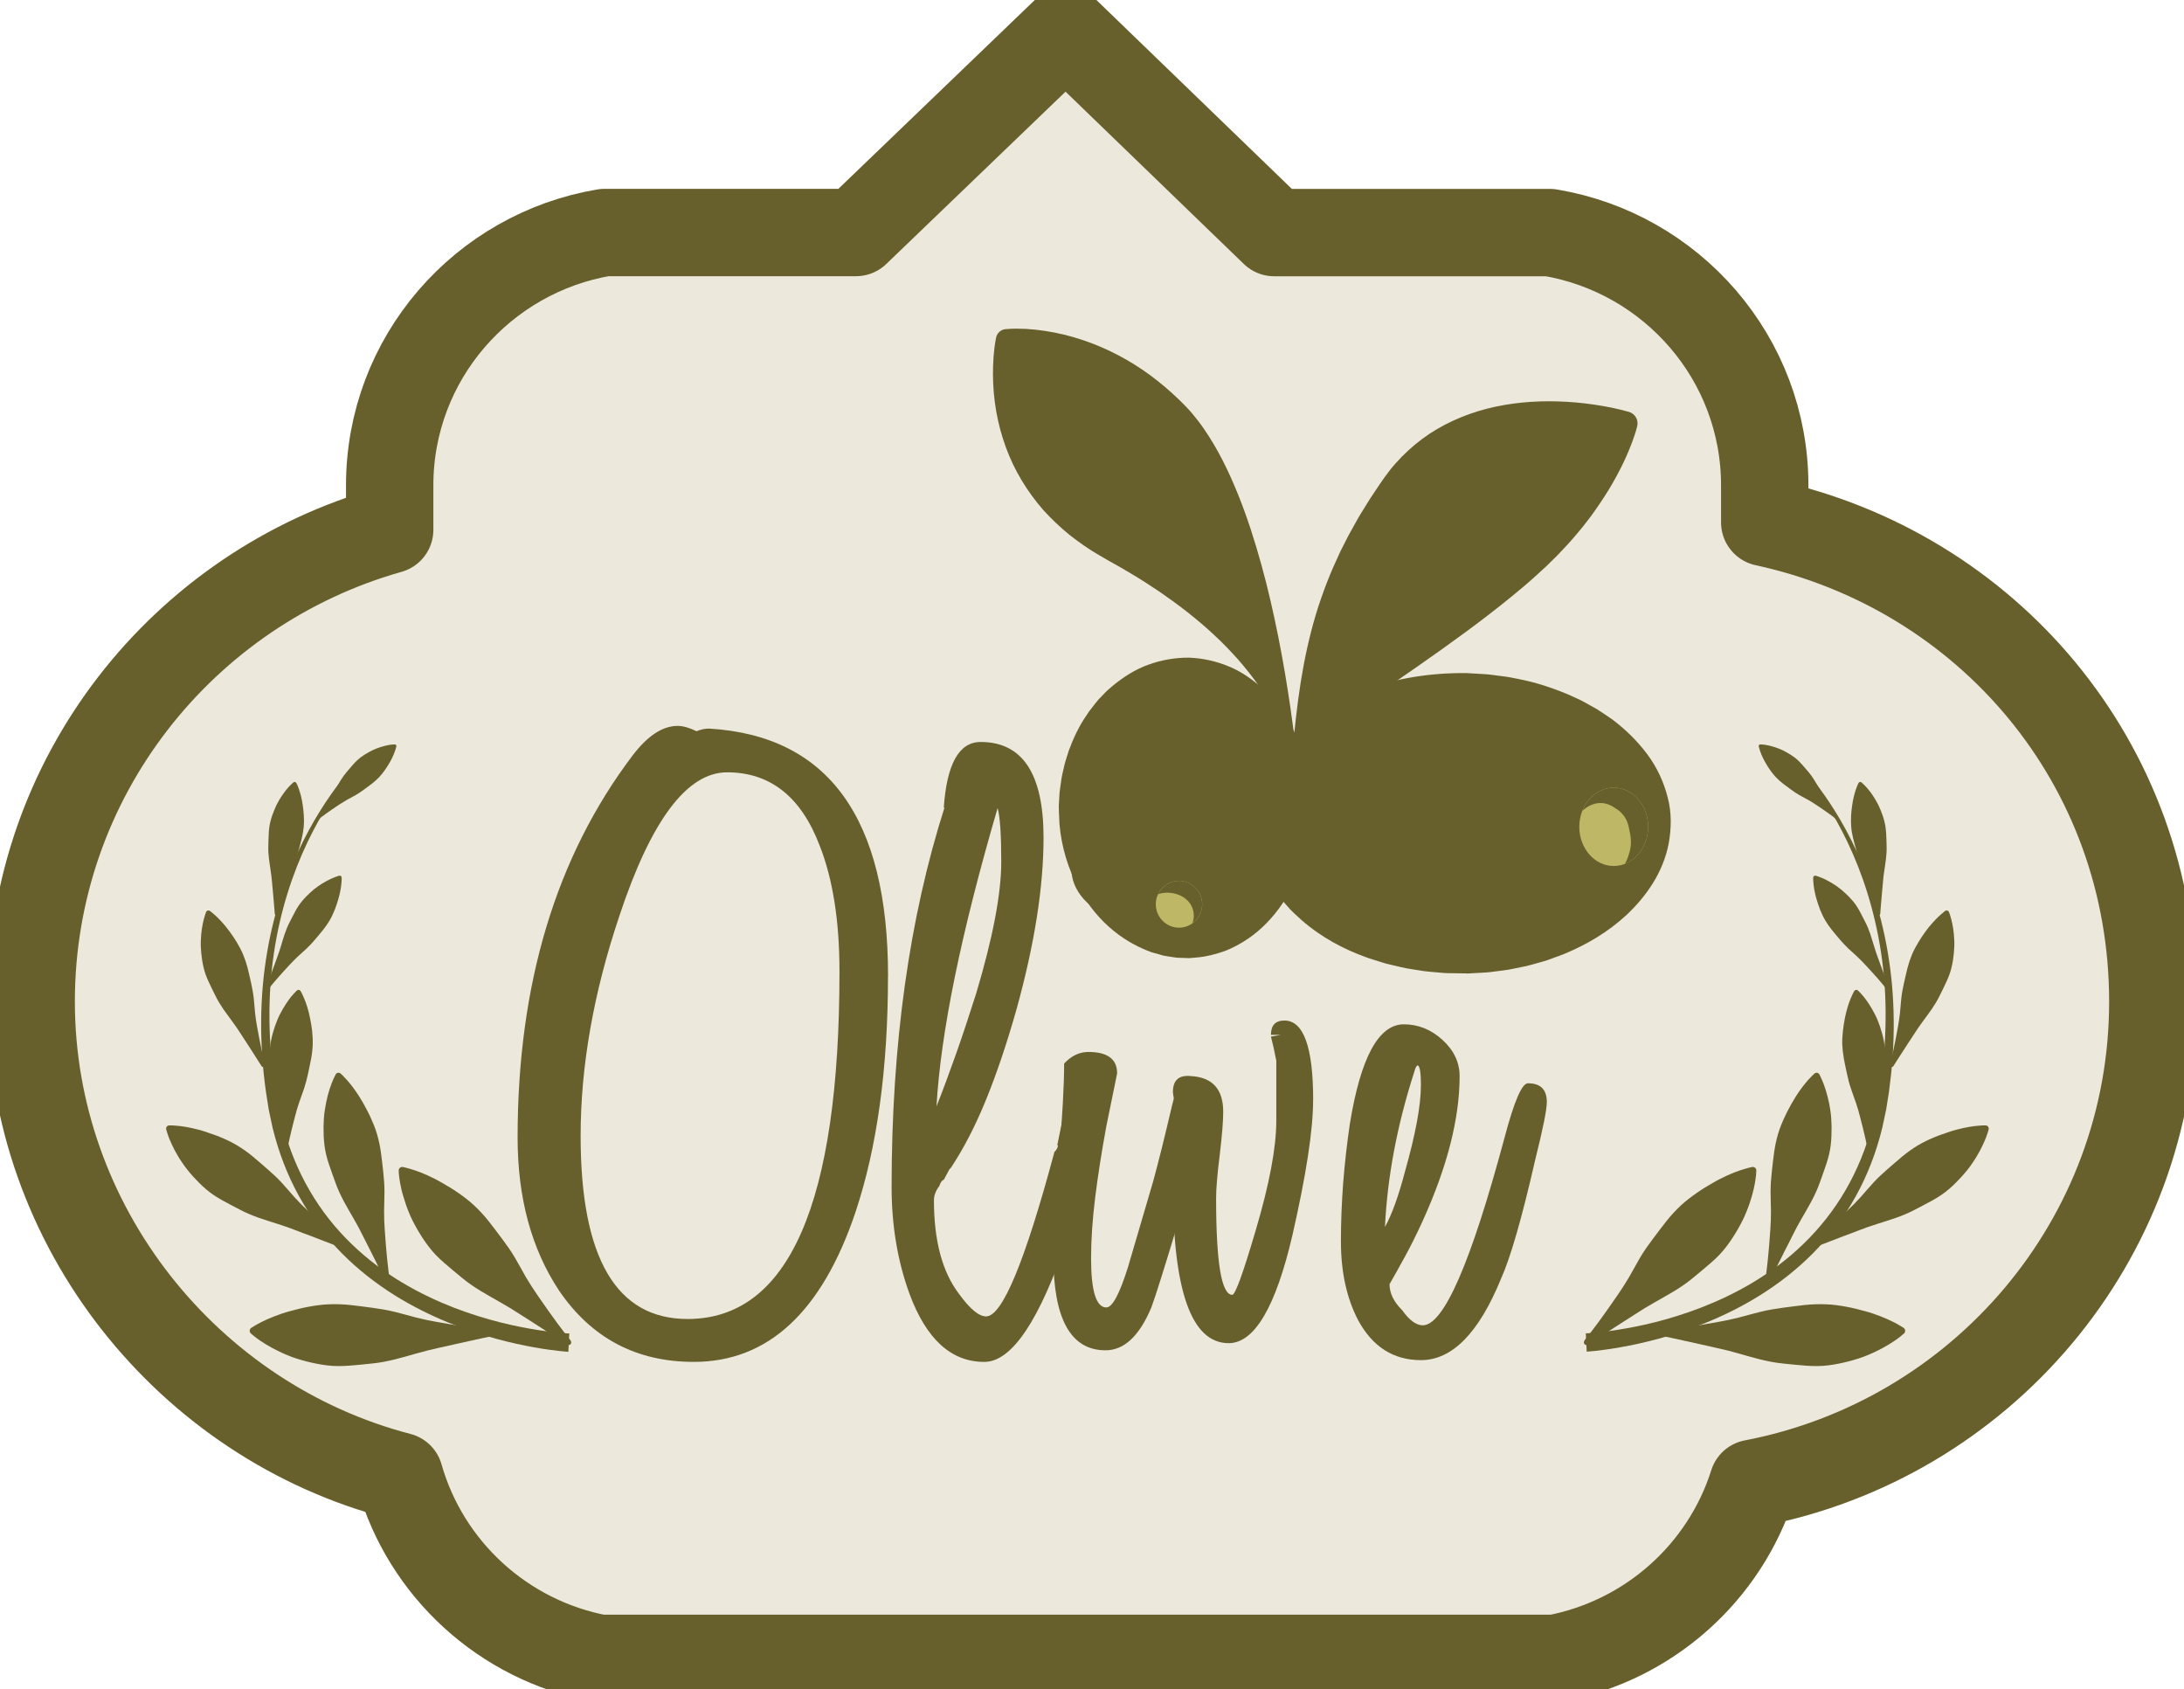 <svg width="75" height="58" viewBox="0 0 75 58" fill="none" xmlns="http://www.w3.org/2000/svg">
<g clip-path="url(#clip0_1852_47160)">
<path d="M60.602 17.936V16.666C60.602 12.303 57.409 8.685 53.219 7.985H43.756L36.594 1.064L29.395 7.983H20.765C16.576 8.683 13.382 12.301 13.382 16.664V18.19C6.278 20.195 1.071 26.686 1.071 34.39C1.071 42.094 6.44 48.791 13.719 50.685C14.623 53.867 17.278 56.315 20.585 56.938H53.403C56.625 56.329 59.231 53.99 60.197 50.928C68.019 49.432 73.929 42.6 73.929 34.392C73.929 26.183 68.223 19.588 60.604 17.939L60.602 17.936Z" fill="#ECE8DC" stroke="#67602C" stroke-width="3" stroke-linejoin="round"/>
<path d="M54.408 46.025C54.408 46.025 54.491 45.925 54.63 45.742C54.701 45.65 54.785 45.539 54.879 45.412C54.973 45.282 55.08 45.137 55.194 44.975C55.307 44.814 55.429 44.639 55.558 44.452C55.688 44.267 55.815 44.065 55.943 43.85C56.068 43.633 56.192 43.403 56.322 43.179C56.453 42.956 56.605 42.743 56.76 42.536C56.916 42.332 57.068 42.124 57.226 41.926C57.383 41.728 57.552 41.547 57.725 41.385C57.901 41.223 58.09 41.081 58.274 40.953C58.368 40.889 58.458 40.828 58.55 40.772C58.595 40.745 58.644 40.719 58.687 40.691C58.732 40.664 58.775 40.636 58.82 40.613C58.993 40.51 59.165 40.427 59.321 40.355C59.477 40.283 59.625 40.227 59.749 40.185C59.812 40.163 59.87 40.147 59.921 40.132C59.972 40.117 60.015 40.104 60.051 40.095C60.124 40.076 60.167 40.07 60.167 40.068H60.169C60.236 40.055 60.302 40.1 60.313 40.166C60.313 40.174 60.315 40.183 60.313 40.191C60.313 40.191 60.313 40.232 60.306 40.306C60.306 40.344 60.298 40.387 60.291 40.438C60.285 40.489 60.279 40.551 60.266 40.615C60.242 40.745 60.21 40.898 60.161 41.066C60.111 41.234 60.051 41.421 59.97 41.613C59.893 41.809 59.792 42.004 59.677 42.207C59.559 42.407 59.43 42.613 59.278 42.809C59.128 43.007 58.949 43.19 58.751 43.36C58.556 43.532 58.349 43.699 58.145 43.869C57.942 44.039 57.721 44.19 57.494 44.328C57.265 44.465 57.036 44.594 56.813 44.72C56.592 44.846 56.383 44.971 56.192 45.097C56.001 45.222 55.819 45.337 55.65 45.444C55.481 45.55 55.331 45.652 55.196 45.739C55.059 45.827 54.941 45.903 54.845 45.967C54.652 46.095 54.543 46.167 54.543 46.167C54.498 46.197 54.438 46.186 54.408 46.142C54.382 46.105 54.386 46.059 54.414 46.027L54.408 46.025Z" fill="#67602C"/>
<path d="M57.066 45.673C57.066 45.673 57.197 45.663 57.426 45.633C57.539 45.62 57.678 45.601 57.837 45.578C57.995 45.552 58.175 45.529 58.37 45.497C58.565 45.465 58.777 45.429 59 45.388C59.223 45.35 59.458 45.299 59.703 45.239C59.944 45.175 60.195 45.103 60.45 45.041C60.703 44.977 60.962 44.937 61.217 44.901C61.472 44.869 61.729 44.831 61.981 44.805C62.234 44.78 62.48 44.771 62.72 44.782C62.96 44.792 63.194 44.826 63.414 44.867C63.526 44.888 63.633 44.911 63.738 44.937C63.789 44.948 63.841 44.965 63.892 44.977C63.941 44.99 63.99 45.001 64.04 45.016C64.235 45.067 64.415 45.131 64.575 45.193C64.736 45.254 64.879 45.32 64.995 45.378C65.055 45.405 65.109 45.435 65.154 45.461C65.198 45.486 65.239 45.507 65.271 45.529C65.336 45.567 65.37 45.59 65.37 45.59H65.372C65.428 45.631 65.441 45.708 65.402 45.763C65.398 45.769 65.391 45.776 65.387 45.782C65.387 45.782 65.357 45.81 65.299 45.856C65.271 45.882 65.235 45.907 65.192 45.94C65.149 45.971 65.102 46.008 65.046 46.044C64.937 46.116 64.804 46.201 64.648 46.284C64.494 46.367 64.316 46.455 64.121 46.533C63.926 46.616 63.714 46.68 63.489 46.74C63.264 46.797 63.025 46.848 62.778 46.878C62.53 46.91 62.273 46.908 62.014 46.889C61.752 46.872 61.487 46.84 61.223 46.814C60.96 46.789 60.696 46.735 60.437 46.672C60.178 46.606 59.923 46.533 59.679 46.463C59.435 46.393 59.197 46.333 58.974 46.286C58.752 46.237 58.539 46.191 58.344 46.144C58.15 46.099 57.972 46.063 57.813 46.027C57.655 45.99 57.518 45.959 57.404 45.937C57.179 45.891 57.049 45.863 57.049 45.863C56.995 45.852 56.963 45.801 56.974 45.748C56.982 45.705 57.019 45.676 57.062 45.671L57.066 45.673Z" fill="#67602C"/>
<path d="M60.63 43.901C60.63 43.901 60.649 43.788 60.67 43.588C60.683 43.488 60.696 43.367 60.711 43.228C60.724 43.09 60.741 42.932 60.754 42.76C60.769 42.587 60.782 42.402 60.795 42.205C60.81 42.009 60.816 41.798 60.816 41.579C60.814 41.36 60.803 41.132 60.803 40.906C60.803 40.678 60.82 40.453 60.846 40.227C60.872 40.004 60.893 39.778 60.925 39.561C60.955 39.342 61.002 39.131 61.06 38.931C61.12 38.731 61.197 38.542 61.281 38.363C61.322 38.274 61.364 38.186 61.409 38.103C61.431 38.061 61.456 38.02 61.476 37.98C61.497 37.94 61.516 37.899 61.54 37.863C61.626 37.71 61.718 37.569 61.803 37.446C61.889 37.322 61.977 37.216 62.05 37.129C62.086 37.084 62.123 37.046 62.155 37.014C62.187 36.98 62.212 36.95 62.236 36.929C62.283 36.882 62.311 36.858 62.311 36.858C62.356 36.818 62.425 36.822 62.463 36.867C62.467 36.873 62.472 36.878 62.476 36.884C62.476 36.884 62.493 36.916 62.521 36.973C62.536 37.003 62.551 37.037 62.568 37.08C62.585 37.122 62.607 37.171 62.628 37.224C62.667 37.333 62.712 37.463 62.75 37.612C62.789 37.761 62.827 37.929 62.853 38.11C62.883 38.293 62.894 38.484 62.898 38.687C62.898 38.889 62.894 39.102 62.868 39.319C62.842 39.536 62.789 39.751 62.716 39.968C62.645 40.185 62.564 40.402 62.487 40.619C62.41 40.838 62.309 41.049 62.2 41.255C62.088 41.46 61.973 41.66 61.861 41.851C61.75 42.045 61.649 42.23 61.561 42.411C61.474 42.59 61.388 42.758 61.306 42.913C61.227 43.069 61.159 43.211 61.094 43.337C61.03 43.462 60.974 43.573 60.932 43.664C60.844 43.845 60.792 43.947 60.792 43.947C60.771 43.99 60.72 44.009 60.677 43.988C60.642 43.971 60.623 43.935 60.63 43.898V43.901Z" fill="#67602C"/>
<path d="M64.164 39.614C64.164 39.614 64.151 39.527 64.119 39.374C64.104 39.297 64.085 39.206 64.061 39.099C64.035 38.993 64.01 38.876 63.977 38.744C63.945 38.614 63.911 38.474 63.87 38.325C63.834 38.176 63.787 38.02 63.733 37.861C63.678 37.701 63.615 37.535 63.56 37.369C63.502 37.201 63.461 37.031 63.425 36.861C63.388 36.69 63.35 36.52 63.32 36.352C63.29 36.184 63.271 36.018 63.264 35.856C63.26 35.694 63.271 35.537 63.288 35.386C63.296 35.309 63.307 35.237 63.318 35.164C63.324 35.128 63.333 35.092 63.337 35.058C63.341 35.024 63.348 34.99 63.354 34.956C63.38 34.822 63.414 34.698 63.446 34.586C63.478 34.473 63.517 34.375 63.549 34.292C63.566 34.251 63.583 34.213 63.598 34.181C63.613 34.149 63.626 34.121 63.637 34.098C63.66 34.053 63.675 34.028 63.675 34.028C63.699 33.987 63.75 33.973 63.791 33.998C63.795 34 63.8 34.005 63.804 34.009C63.804 34.009 63.825 34.028 63.86 34.064C63.877 34.081 63.898 34.105 63.922 34.13C63.945 34.158 63.973 34.188 64.001 34.222C64.057 34.292 64.121 34.377 64.185 34.477C64.249 34.577 64.318 34.692 64.382 34.818C64.449 34.945 64.504 35.084 64.556 35.233C64.605 35.381 64.654 35.539 64.686 35.703C64.721 35.869 64.734 36.041 64.734 36.216C64.734 36.392 64.727 36.571 64.725 36.75C64.721 36.929 64.699 37.109 64.669 37.286C64.637 37.465 64.601 37.639 64.566 37.808C64.532 37.976 64.502 38.138 64.483 38.291C64.461 38.444 64.44 38.589 64.419 38.723C64.397 38.855 64.382 38.978 64.367 39.087C64.35 39.195 64.337 39.289 64.326 39.365C64.305 39.521 64.294 39.608 64.294 39.608C64.29 39.646 64.256 39.67 64.219 39.666C64.189 39.661 64.168 39.638 64.162 39.61L64.164 39.614Z" fill="#67602C"/>
<path d="M64.901 36.556C64.901 36.556 64.924 36.471 64.961 36.32C64.98 36.245 64.999 36.152 65.023 36.045C65.044 35.939 65.07 35.82 65.096 35.688C65.121 35.556 65.147 35.413 65.175 35.264C65.203 35.113 65.226 34.954 65.246 34.785C65.263 34.617 65.273 34.441 65.293 34.266C65.312 34.092 65.346 33.919 65.385 33.747C65.424 33.579 65.46 33.407 65.503 33.24C65.546 33.075 65.599 32.917 65.661 32.768C65.723 32.619 65.8 32.481 65.88 32.349C65.92 32.283 65.959 32.221 66 32.159C66.019 32.13 66.043 32.1 66.062 32.07C66.081 32.04 66.1 32.013 66.122 31.985C66.201 31.874 66.284 31.774 66.362 31.687C66.439 31.6 66.514 31.525 66.578 31.463C66.61 31.434 66.642 31.406 66.668 31.383C66.694 31.359 66.717 31.34 66.739 31.323C66.777 31.291 66.801 31.274 66.801 31.274C66.839 31.246 66.891 31.257 66.916 31.293C66.918 31.297 66.923 31.304 66.925 31.308C66.925 31.308 66.936 31.334 66.953 31.38C66.961 31.404 66.97 31.434 66.981 31.468C66.991 31.502 67.004 31.54 67.013 31.583C67.034 31.67 67.058 31.774 67.075 31.891C67.09 32.008 67.107 32.14 67.111 32.283C67.118 32.425 67.111 32.574 67.096 32.732C67.079 32.887 67.058 33.051 67.017 33.215C66.978 33.381 66.918 33.543 66.844 33.702C66.771 33.864 66.689 34.024 66.61 34.185C66.533 34.347 66.437 34.5 66.336 34.649C66.233 34.796 66.126 34.941 66.023 35.079C65.922 35.218 65.828 35.354 65.745 35.484C65.661 35.613 65.582 35.737 65.505 35.85C65.43 35.962 65.366 36.067 65.306 36.158C65.246 36.25 65.194 36.328 65.151 36.397C65.068 36.529 65.021 36.603 65.021 36.603C65.001 36.635 64.959 36.644 64.929 36.624C64.903 36.609 64.892 36.578 64.901 36.552V36.556Z" fill="#67602C"/>
<path d="M64.763 33.932C64.763 33.932 64.719 33.875 64.639 33.779C64.599 33.73 64.549 33.672 64.492 33.606C64.434 33.541 64.369 33.466 64.294 33.385C64.222 33.304 64.142 33.217 64.057 33.128C63.973 33.036 63.879 32.943 63.78 32.847C63.68 32.753 63.571 32.66 63.468 32.562C63.363 32.464 63.269 32.357 63.176 32.251C63.084 32.142 62.992 32.036 62.907 31.927C62.819 31.819 62.742 31.706 62.677 31.595C62.611 31.483 62.557 31.363 62.51 31.251C62.489 31.193 62.468 31.136 62.448 31.08C62.438 31.053 62.431 31.023 62.42 30.997C62.412 30.972 62.401 30.944 62.395 30.916C62.36 30.812 62.337 30.71 62.318 30.616C62.298 30.525 62.288 30.44 62.279 30.367C62.275 30.331 62.273 30.299 62.27 30.27C62.27 30.242 62.266 30.216 62.266 30.195C62.266 30.155 62.266 30.131 62.266 30.131C62.266 30.093 62.3 30.063 62.337 30.065C62.341 30.065 62.345 30.065 62.35 30.065C62.35 30.065 62.371 30.072 62.412 30.084C62.431 30.091 62.455 30.099 62.482 30.11C62.51 30.12 62.54 30.131 62.575 30.146C62.641 30.174 62.72 30.212 62.804 30.259C62.889 30.306 62.981 30.361 63.076 30.427C63.172 30.493 63.264 30.57 63.358 30.657C63.453 30.744 63.547 30.838 63.635 30.944C63.723 31.05 63.8 31.168 63.866 31.293C63.935 31.419 63.999 31.551 64.065 31.678C64.132 31.808 64.185 31.944 64.232 32.083C64.277 32.221 64.32 32.359 64.359 32.493C64.399 32.627 64.44 32.753 64.485 32.87C64.53 32.987 64.569 33.1 64.605 33.202C64.641 33.304 64.678 33.398 64.708 33.481C64.738 33.564 64.766 33.636 64.787 33.696C64.832 33.813 64.858 33.881 64.858 33.881C64.868 33.909 64.853 33.941 64.826 33.951C64.802 33.96 64.778 33.951 64.763 33.934V33.932Z" fill="#67602C"/>
<path d="M64.466 31.38C64.466 31.38 64.451 31.31 64.419 31.189C64.404 31.127 64.382 31.055 64.359 30.97C64.333 30.884 64.307 30.789 64.275 30.687C64.245 30.584 64.209 30.472 64.17 30.352C64.134 30.235 64.089 30.11 64.037 29.984C63.986 29.857 63.928 29.727 63.875 29.593C63.821 29.461 63.78 29.322 63.744 29.186C63.708 29.05 63.669 28.914 63.637 28.78C63.605 28.646 63.581 28.512 63.571 28.382C63.56 28.25 63.562 28.122 63.568 27.999C63.573 27.937 63.577 27.877 63.583 27.818C63.586 27.788 63.592 27.758 63.594 27.73C63.596 27.703 63.6 27.675 63.605 27.648C63.62 27.539 63.641 27.435 63.663 27.343C63.684 27.252 63.71 27.171 63.733 27.103C63.744 27.069 63.757 27.039 63.767 27.011C63.778 26.983 63.787 26.962 63.795 26.943C63.812 26.905 63.821 26.886 63.821 26.886C63.838 26.852 63.879 26.839 63.913 26.856C63.917 26.856 63.922 26.86 63.924 26.862C63.924 26.862 63.941 26.877 63.971 26.905C63.986 26.92 64.003 26.937 64.025 26.956C64.044 26.977 64.067 27.001 64.091 27.026C64.138 27.079 64.196 27.147 64.252 27.224C64.307 27.303 64.369 27.392 64.425 27.492C64.485 27.592 64.537 27.701 64.584 27.82C64.631 27.937 64.678 28.062 64.71 28.197C64.746 28.329 64.763 28.469 64.772 28.612C64.781 28.754 64.783 28.899 64.787 29.046C64.793 29.191 64.783 29.337 64.766 29.482C64.749 29.627 64.727 29.769 64.706 29.908C64.684 30.046 64.669 30.178 64.661 30.301C64.65 30.427 64.639 30.544 64.629 30.653C64.618 30.761 64.611 30.861 64.603 30.948C64.594 31.038 64.588 31.114 64.584 31.176C64.573 31.302 64.569 31.374 64.569 31.374C64.569 31.404 64.541 31.425 64.511 31.423C64.487 31.423 64.468 31.404 64.462 31.38H64.466Z" fill="#67602C"/>
<path d="M63.063 28.128C63.063 28.128 63.018 28.092 62.937 28.031C62.896 28.001 62.847 27.962 62.789 27.922C62.731 27.882 62.667 27.835 62.594 27.786C62.523 27.737 62.444 27.684 62.36 27.628C62.279 27.573 62.187 27.518 62.09 27.462C61.994 27.409 61.891 27.356 61.791 27.299C61.69 27.241 61.596 27.177 61.504 27.109C61.411 27.041 61.319 26.975 61.232 26.907C61.144 26.839 61.062 26.764 60.99 26.69C60.917 26.613 60.852 26.532 60.795 26.451C60.767 26.411 60.739 26.371 60.713 26.33C60.7 26.311 60.69 26.29 60.677 26.271C60.664 26.251 60.653 26.232 60.643 26.213C60.595 26.137 60.559 26.062 60.527 25.994C60.495 25.926 60.469 25.862 60.45 25.807C60.439 25.781 60.433 25.753 60.426 25.732C60.42 25.711 60.413 25.692 60.409 25.675C60.401 25.643 60.396 25.626 60.396 25.626C60.39 25.596 60.409 25.566 60.439 25.56C60.443 25.56 60.446 25.56 60.45 25.56C60.45 25.56 60.469 25.56 60.501 25.56C60.518 25.56 60.538 25.564 60.561 25.566C60.585 25.566 60.61 25.57 60.64 25.577C60.698 25.587 60.767 25.6 60.842 25.622C60.917 25.643 61 25.668 61.086 25.702C61.174 25.736 61.262 25.779 61.352 25.83C61.441 25.881 61.534 25.936 61.621 26.002C61.709 26.068 61.791 26.145 61.868 26.232C61.945 26.317 62.02 26.409 62.097 26.496C62.174 26.585 62.24 26.681 62.303 26.781C62.365 26.881 62.422 26.981 62.48 27.079C62.536 27.177 62.594 27.267 62.65 27.35C62.707 27.433 62.759 27.513 62.808 27.588C62.855 27.662 62.902 27.728 62.941 27.786C62.979 27.845 63.014 27.899 63.044 27.939C63.101 28.024 63.134 28.071 63.134 28.071C63.146 28.09 63.142 28.118 63.123 28.131C63.108 28.141 63.087 28.139 63.072 28.131L63.063 28.128Z" fill="#67602C"/>
<path d="M62.167 42.707C62.167 42.707 62.257 42.634 62.41 42.502C62.487 42.439 62.579 42.358 62.684 42.264C62.789 42.168 62.906 42.066 63.033 41.947C63.161 41.83 63.296 41.702 63.44 41.564C63.585 41.43 63.733 41.279 63.881 41.117C64.027 40.953 64.174 40.779 64.329 40.61C64.483 40.442 64.652 40.287 64.821 40.14C64.993 39.993 65.16 39.842 65.331 39.702C65.502 39.561 65.678 39.436 65.858 39.327C66.038 39.219 66.224 39.131 66.406 39.055C66.498 39.016 66.588 38.982 66.678 38.95C66.721 38.933 66.768 38.921 66.811 38.906C66.854 38.891 66.895 38.874 66.937 38.861C67.105 38.804 67.267 38.765 67.415 38.731C67.563 38.697 67.698 38.678 67.811 38.663C67.869 38.655 67.923 38.653 67.968 38.648C68.015 38.644 68.053 38.642 68.085 38.64C68.152 38.636 68.188 38.64 68.188 38.64H68.19C68.25 38.64 68.297 38.691 68.295 38.75C68.295 38.757 68.295 38.765 68.293 38.772C68.293 38.772 68.285 38.808 68.265 38.87C68.257 38.901 68.244 38.938 68.227 38.982C68.21 39.027 68.195 39.076 68.171 39.129C68.126 39.236 68.07 39.361 67.998 39.497C67.925 39.632 67.839 39.783 67.734 39.931C67.634 40.085 67.509 40.236 67.374 40.387C67.237 40.538 67.09 40.691 66.922 40.832C66.757 40.974 66.569 41.098 66.37 41.209C66.171 41.321 65.963 41.425 65.757 41.534C65.552 41.643 65.335 41.732 65.115 41.811C64.894 41.887 64.674 41.956 64.459 42.024C64.247 42.092 64.044 42.16 63.857 42.234C63.671 42.307 63.493 42.375 63.328 42.434C63.163 42.496 63.016 42.556 62.885 42.605C62.752 42.656 62.637 42.698 62.542 42.736C62.354 42.811 62.247 42.854 62.247 42.854C62.204 42.871 62.153 42.849 62.135 42.807C62.12 42.771 62.135 42.732 62.161 42.709L62.167 42.707Z" fill="#67602C"/>
<path d="M54.457 45.778C54.457 45.778 54.481 45.778 54.528 45.776C54.575 45.771 54.648 45.767 54.74 45.759C54.928 45.742 55.207 45.712 55.56 45.656C56.265 45.546 57.274 45.335 58.417 44.895C58.987 44.673 59.591 44.394 60.191 44.035C60.791 43.675 61.386 43.237 61.932 42.707C62.478 42.179 62.973 41.56 63.374 40.87C63.776 40.181 64.083 39.421 64.293 38.633L64.432 38.042C64.468 37.837 64.505 37.633 64.541 37.431C64.603 37.026 64.659 36.626 64.693 36.222C64.764 35.418 64.772 34.617 64.721 33.849C64.669 33.081 64.556 32.34 64.395 31.651C64.237 30.961 64.033 30.323 63.806 29.746C63.354 28.592 62.81 27.703 62.393 27.113C62.183 26.82 62.005 26.598 61.877 26.449C61.75 26.302 61.677 26.23 61.677 26.23L61.733 26.173C61.733 26.173 61.81 26.247 61.941 26.392C62.071 26.539 62.258 26.758 62.474 27.052C62.909 27.637 63.477 28.524 63.958 29.682C64.2 30.261 64.421 30.904 64.597 31.602C64.772 32.298 64.903 33.047 64.974 33.828C65.042 34.609 65.051 35.422 64.997 36.243C64.972 36.654 64.922 37.071 64.869 37.484C64.837 37.688 64.804 37.893 64.772 38.097C64.727 38.303 64.684 38.512 64.639 38.718C64.44 39.538 64.136 40.338 63.731 41.068C63.327 41.8 62.821 42.462 62.258 43.03C61.694 43.598 61.078 44.073 60.456 44.462C59.835 44.852 59.212 45.156 58.621 45.399C57.438 45.884 56.395 46.123 55.661 46.254C55.294 46.32 55.001 46.357 54.802 46.38C54.701 46.391 54.624 46.397 54.571 46.401C54.517 46.406 54.489 46.408 54.489 46.408L54.457 45.776V45.778Z" fill="#67602C"/>
<path d="M19.596 46.025C19.596 46.025 19.51 45.925 19.373 45.742C19.303 45.65 19.219 45.539 19.125 45.412C19.031 45.282 18.924 45.137 18.81 44.975C18.697 44.814 18.574 44.639 18.446 44.452C18.317 44.267 18.189 44.065 18.06 43.85C17.936 43.633 17.814 43.403 17.681 43.179C17.551 42.956 17.398 42.743 17.244 42.536C17.088 42.332 16.938 42.124 16.779 41.926C16.621 41.728 16.454 41.547 16.28 41.385C16.105 41.223 15.916 41.081 15.732 40.953C15.64 40.889 15.548 40.828 15.454 40.772C15.409 40.745 15.362 40.719 15.317 40.691C15.272 40.664 15.229 40.636 15.184 40.613C15.01 40.51 14.839 40.427 14.683 40.355C14.526 40.283 14.379 40.227 14.254 40.185C14.192 40.163 14.134 40.147 14.083 40.132C14.031 40.117 13.989 40.104 13.952 40.095C13.879 40.076 13.839 40.07 13.839 40.068H13.837C13.77 40.055 13.706 40.1 13.693 40.166C13.693 40.174 13.691 40.183 13.691 40.191C13.691 40.191 13.691 40.232 13.697 40.306C13.7 40.344 13.706 40.387 13.712 40.438C13.719 40.489 13.727 40.551 13.74 40.615C13.764 40.745 13.796 40.898 13.847 41.066C13.896 41.234 13.957 41.421 14.036 41.613C14.113 41.809 14.213 42.004 14.329 42.207C14.445 42.407 14.575 42.613 14.728 42.809C14.877 43.007 15.057 43.19 15.255 43.36C15.449 43.532 15.657 43.699 15.861 43.869C16.064 44.039 16.285 44.19 16.514 44.328C16.743 44.465 16.972 44.594 17.193 44.72C17.413 44.846 17.623 44.971 17.814 45.097C18.005 45.222 18.187 45.337 18.358 45.444C18.527 45.55 18.677 45.652 18.812 45.739C18.949 45.827 19.067 45.903 19.163 45.967C19.356 46.095 19.465 46.167 19.465 46.167C19.51 46.197 19.57 46.186 19.6 46.142C19.624 46.105 19.62 46.059 19.594 46.027L19.596 46.025Z" fill="#67602C"/>
<path d="M16.938 45.673C16.938 45.673 16.807 45.663 16.578 45.633C16.465 45.62 16.325 45.601 16.167 45.578C16.008 45.552 15.828 45.529 15.633 45.497C15.438 45.465 15.226 45.429 15.004 45.388C14.781 45.35 14.545 45.299 14.301 45.239C14.059 45.175 13.809 45.103 13.554 45.041C13.299 44.977 13.042 44.937 12.787 44.901C12.53 44.869 12.275 44.831 12.022 44.805C11.77 44.78 11.521 44.771 11.283 44.782C11.043 44.792 10.812 44.826 10.589 44.867C10.478 44.888 10.371 44.911 10.266 44.937C10.214 44.948 10.161 44.965 10.112 44.977C10.06 44.99 10.011 45.001 9.962 45.016C9.767 45.067 9.587 45.131 9.426 45.193C9.266 45.254 9.122 45.32 9.004 45.378C8.946 45.405 8.893 45.435 8.846 45.461C8.801 45.486 8.76 45.507 8.728 45.529C8.664 45.567 8.629 45.59 8.629 45.59H8.627C8.572 45.631 8.559 45.708 8.597 45.763C8.602 45.769 8.608 45.776 8.614 45.782C8.614 45.782 8.644 45.81 8.702 45.856C8.73 45.882 8.767 45.907 8.809 45.94C8.852 45.971 8.899 46.008 8.955 46.044C9.064 46.116 9.197 46.201 9.353 46.284C9.51 46.367 9.685 46.455 9.88 46.533C10.075 46.616 10.287 46.68 10.512 46.74C10.737 46.797 10.977 46.848 11.225 46.878C11.474 46.91 11.731 46.908 11.99 46.889C12.251 46.872 12.515 46.84 12.78 46.814C13.044 46.789 13.307 46.735 13.566 46.672C13.826 46.606 14.078 46.533 14.325 46.463C14.571 46.393 14.807 46.333 15.029 46.286C15.252 46.237 15.464 46.191 15.659 46.144C15.854 46.099 16.032 46.063 16.19 46.027C16.349 45.99 16.486 45.959 16.599 45.937C16.824 45.891 16.955 45.863 16.955 45.863C17.009 45.852 17.041 45.801 17.03 45.748C17.021 45.705 16.985 45.676 16.942 45.671L16.938 45.673Z" fill="#67602C"/>
<path d="M13.376 43.901C13.376 43.901 13.357 43.788 13.335 43.588C13.322 43.488 13.31 43.367 13.295 43.228C13.282 43.09 13.265 42.932 13.252 42.76C13.237 42.587 13.224 42.402 13.211 42.205C13.196 42.009 13.19 41.798 13.19 41.579C13.192 41.36 13.203 41.132 13.203 40.906C13.203 40.678 13.183 40.453 13.16 40.227C13.134 40.004 13.113 39.778 13.08 39.561C13.05 39.342 13.003 39.131 12.945 38.931C12.886 38.731 12.806 38.542 12.725 38.363C12.684 38.274 12.641 38.186 12.596 38.103C12.575 38.061 12.549 38.02 12.53 37.98C12.508 37.94 12.489 37.899 12.466 37.863C12.38 37.71 12.288 37.569 12.202 37.446C12.117 37.322 12.031 37.216 11.956 37.129C11.919 37.084 11.883 37.046 11.851 37.014C11.819 36.98 11.793 36.95 11.77 36.929C11.725 36.882 11.695 36.858 11.695 36.858C11.65 36.818 11.581 36.822 11.543 36.867C11.538 36.873 11.534 36.878 11.53 36.884C11.53 36.884 11.512 36.916 11.485 36.973C11.47 37.003 11.455 37.037 11.435 37.08C11.418 37.122 11.397 37.171 11.378 37.224C11.337 37.333 11.294 37.463 11.255 37.612C11.219 37.761 11.181 37.929 11.155 38.11C11.125 38.293 11.114 38.484 11.11 38.687C11.11 38.889 11.114 39.102 11.142 39.319C11.168 39.536 11.221 39.751 11.294 39.968C11.365 40.185 11.448 40.402 11.525 40.619C11.602 40.838 11.703 41.049 11.812 41.255C11.924 41.46 12.039 41.66 12.151 41.851C12.262 42.045 12.363 42.23 12.451 42.411C12.539 42.59 12.624 42.758 12.706 42.913C12.787 43.069 12.853 43.211 12.918 43.337C12.982 43.462 13.038 43.573 13.08 43.664C13.168 43.845 13.22 43.947 13.22 43.947C13.241 43.99 13.292 44.009 13.333 43.988C13.367 43.971 13.387 43.935 13.38 43.898L13.376 43.901Z" fill="#67602C"/>
<path d="M9.84 39.614C9.84 39.614 9.855 39.527 9.885 39.374C9.9 39.297 9.919 39.206 9.942 39.099C9.968 38.993 9.994 38.876 10.026 38.744C10.058 38.614 10.092 38.474 10.133 38.325C10.169 38.176 10.217 38.02 10.27 37.861C10.326 37.701 10.388 37.535 10.444 37.369C10.499 37.201 10.542 37.031 10.579 36.861C10.613 36.69 10.654 36.52 10.684 36.352C10.716 36.184 10.733 36.018 10.739 35.856C10.743 35.694 10.733 35.537 10.718 35.386C10.709 35.309 10.698 35.237 10.686 35.164C10.681 35.128 10.673 35.092 10.666 35.058C10.66 35.024 10.656 34.99 10.647 34.956C10.621 34.822 10.589 34.698 10.555 34.586C10.521 34.473 10.484 34.375 10.45 34.292C10.433 34.251 10.416 34.213 10.401 34.181C10.386 34.149 10.373 34.121 10.362 34.098C10.339 34.053 10.324 34.028 10.324 34.028C10.3 33.987 10.249 33.972 10.208 33.998C10.204 34 10.2 34.005 10.195 34.009C10.195 34.009 10.174 34.028 10.139 34.064C10.12 34.081 10.101 34.105 10.077 34.13C10.054 34.158 10.026 34.188 9.998 34.221C9.942 34.292 9.878 34.377 9.814 34.477C9.75 34.577 9.681 34.692 9.617 34.817C9.55 34.945 9.495 35.084 9.443 35.232C9.392 35.381 9.345 35.539 9.313 35.703C9.278 35.869 9.266 36.041 9.266 36.216C9.266 36.392 9.272 36.571 9.276 36.75C9.278 36.929 9.302 37.109 9.332 37.286C9.364 37.465 9.401 37.639 9.435 37.808C9.469 37.976 9.497 38.137 9.518 38.291C9.54 38.444 9.561 38.589 9.583 38.723C9.604 38.855 9.619 38.978 9.634 39.087C9.649 39.195 9.664 39.289 9.673 39.365C9.694 39.521 9.705 39.608 9.705 39.608C9.709 39.646 9.743 39.67 9.78 39.666C9.81 39.661 9.831 39.638 9.835 39.61L9.84 39.614Z" fill="#67602C"/>
<path d="M9.103 36.556C9.103 36.556 9.079 36.471 9.045 36.32C9.028 36.245 9.006 36.152 8.983 36.045C8.961 35.939 8.936 35.82 8.91 35.688C8.884 35.556 8.858 35.413 8.831 35.264C8.803 35.113 8.779 34.954 8.76 34.785C8.743 34.617 8.732 34.441 8.713 34.266C8.694 34.092 8.659 33.919 8.623 33.747C8.582 33.579 8.548 33.407 8.505 33.24C8.462 33.075 8.409 32.917 8.347 32.768C8.284 32.619 8.207 32.481 8.13 32.349C8.09 32.283 8.051 32.221 8.008 32.159C7.989 32.13 7.965 32.1 7.946 32.07C7.927 32.04 7.907 32.013 7.886 31.985C7.807 31.874 7.723 31.774 7.646 31.687C7.569 31.6 7.494 31.525 7.43 31.463C7.398 31.434 7.366 31.406 7.34 31.383C7.314 31.359 7.291 31.34 7.269 31.323C7.231 31.291 7.205 31.274 7.205 31.274C7.166 31.246 7.115 31.257 7.089 31.293C7.087 31.297 7.083 31.304 7.081 31.308C7.081 31.308 7.07 31.334 7.053 31.38C7.044 31.404 7.036 31.434 7.025 31.468C7.014 31.502 7.004 31.54 6.993 31.583C6.971 31.67 6.95 31.774 6.933 31.891C6.916 32.008 6.901 32.14 6.897 32.283C6.89 32.425 6.897 32.574 6.912 32.732C6.929 32.887 6.95 33.051 6.991 33.215C7.027 33.381 7.089 33.543 7.162 33.702C7.235 33.864 7.318 34.024 7.396 34.185C7.475 34.347 7.569 34.5 7.67 34.649C7.773 34.796 7.88 34.941 7.982 35.079C8.085 35.218 8.18 35.354 8.261 35.484C8.344 35.613 8.424 35.737 8.499 35.85C8.574 35.962 8.638 36.067 8.698 36.158C8.758 36.25 8.809 36.328 8.85 36.397C8.933 36.529 8.981 36.603 8.981 36.603C9 36.635 9.041 36.644 9.073 36.624C9.098 36.609 9.109 36.578 9.101 36.552L9.103 36.556Z" fill="#67602C"/>
<path d="M9.24 33.932C9.24 33.932 9.285 33.875 9.364 33.779C9.405 33.73 9.454 33.672 9.512 33.606C9.57 33.541 9.634 33.466 9.707 33.385C9.78 33.304 9.859 33.217 9.944 33.128C10.028 33.036 10.122 32.943 10.221 32.847C10.322 32.753 10.431 32.659 10.534 32.562C10.639 32.464 10.735 32.357 10.825 32.251C10.915 32.142 11.009 32.036 11.095 31.927C11.182 31.819 11.258 31.706 11.324 31.595C11.39 31.483 11.442 31.363 11.489 31.251C11.51 31.193 11.534 31.136 11.551 31.08C11.562 31.053 11.568 31.023 11.579 30.997C11.587 30.972 11.598 30.944 11.604 30.916C11.639 30.812 11.662 30.71 11.681 30.616C11.701 30.525 11.711 30.44 11.72 30.367C11.724 30.331 11.726 30.299 11.729 30.27C11.729 30.242 11.733 30.216 11.733 30.195C11.733 30.154 11.733 30.131 11.733 30.131C11.733 30.093 11.701 30.063 11.662 30.065C11.658 30.065 11.654 30.065 11.649 30.065C11.649 30.065 11.628 30.072 11.589 30.084C11.568 30.091 11.547 30.099 11.519 30.11C11.491 30.12 11.461 30.131 11.427 30.146C11.36 30.174 11.281 30.212 11.197 30.259C11.112 30.306 11.02 30.361 10.925 30.427C10.829 30.493 10.737 30.57 10.643 30.657C10.551 30.744 10.454 30.838 10.369 30.944C10.281 31.05 10.204 31.168 10.137 31.293C10.069 31.419 10.005 31.551 9.938 31.678C9.872 31.808 9.818 31.944 9.771 32.083C9.726 32.221 9.683 32.359 9.645 32.493C9.604 32.627 9.563 32.753 9.518 32.87C9.473 32.987 9.435 33.1 9.398 33.202C9.362 33.304 9.325 33.398 9.295 33.481C9.266 33.564 9.24 33.636 9.216 33.696C9.171 33.813 9.146 33.881 9.146 33.881C9.135 33.909 9.15 33.941 9.178 33.951C9.199 33.96 9.225 33.951 9.24 33.934V33.932Z" fill="#67602C"/>
<path d="M9.538 31.38C9.538 31.38 9.553 31.31 9.585 31.189C9.6 31.127 9.621 31.055 9.645 30.97C9.671 30.884 9.696 30.789 9.726 30.687C9.758 30.584 9.793 30.472 9.831 30.352C9.868 30.235 9.913 30.11 9.962 29.984C10.013 29.857 10.071 29.727 10.125 29.593C10.178 29.461 10.219 29.322 10.257 29.186C10.294 29.05 10.332 28.914 10.364 28.78C10.397 28.646 10.418 28.512 10.431 28.382C10.442 28.25 10.442 28.122 10.433 27.999C10.429 27.937 10.424 27.877 10.418 27.818C10.416 27.788 10.409 27.758 10.407 27.73C10.405 27.703 10.401 27.675 10.397 27.648C10.382 27.539 10.36 27.435 10.339 27.343C10.317 27.252 10.292 27.171 10.268 27.103C10.257 27.069 10.245 27.039 10.234 27.011C10.223 26.983 10.214 26.962 10.206 26.943C10.189 26.905 10.178 26.886 10.178 26.886C10.161 26.852 10.12 26.839 10.086 26.856C10.082 26.856 10.078 26.86 10.075 26.862C10.075 26.862 10.058 26.877 10.028 26.905C10.013 26.92 9.996 26.937 9.975 26.956C9.955 26.977 9.93 27 9.908 27.026C9.859 27.079 9.803 27.147 9.748 27.224C9.692 27.303 9.63 27.392 9.574 27.492C9.514 27.592 9.463 27.701 9.416 27.82C9.368 27.937 9.321 28.062 9.289 28.197C9.253 28.328 9.236 28.469 9.229 28.612C9.221 28.754 9.219 28.899 9.214 29.046C9.208 29.191 9.219 29.337 9.236 29.482C9.255 29.627 9.276 29.769 9.296 29.908C9.317 30.046 9.332 30.178 9.343 30.301C9.354 30.427 9.364 30.544 9.375 30.652C9.386 30.761 9.392 30.861 9.401 30.948C9.409 31.038 9.416 31.114 9.42 31.176C9.431 31.302 9.435 31.374 9.435 31.374C9.437 31.404 9.463 31.425 9.493 31.423C9.516 31.423 9.536 31.404 9.542 31.38H9.538Z" fill="#67602C"/>
<path d="M10.941 28.128C10.941 28.128 10.986 28.092 11.067 28.031C11.108 28.001 11.157 27.962 11.215 27.922C11.273 27.882 11.339 27.835 11.41 27.786C11.48 27.737 11.56 27.684 11.643 27.628C11.727 27.573 11.817 27.518 11.913 27.462C12.009 27.409 12.112 27.356 12.213 27.299C12.313 27.241 12.408 27.177 12.5 27.109C12.592 27.041 12.684 26.975 12.772 26.907C12.86 26.839 12.941 26.764 13.014 26.69C13.087 26.613 13.151 26.532 13.209 26.451C13.237 26.411 13.264 26.371 13.29 26.33C13.303 26.311 13.314 26.29 13.327 26.271C13.339 26.251 13.35 26.232 13.363 26.213C13.408 26.137 13.447 26.062 13.479 25.994C13.511 25.926 13.537 25.862 13.556 25.807C13.566 25.781 13.573 25.753 13.582 25.732C13.588 25.711 13.594 25.692 13.599 25.675C13.607 25.643 13.611 25.626 13.611 25.626C13.618 25.596 13.599 25.566 13.569 25.56C13.564 25.56 13.562 25.56 13.558 25.56C13.558 25.56 13.539 25.56 13.507 25.56C13.489 25.56 13.47 25.564 13.447 25.566C13.423 25.566 13.397 25.57 13.367 25.577C13.309 25.587 13.241 25.6 13.166 25.622C13.091 25.643 13.008 25.668 12.922 25.702C12.834 25.736 12.746 25.779 12.656 25.83C12.566 25.881 12.474 25.936 12.386 26.002C12.299 26.068 12.217 26.145 12.14 26.232C12.063 26.317 11.988 26.409 11.913 26.496C11.836 26.585 11.77 26.681 11.705 26.781C11.643 26.881 11.585 26.981 11.53 27.079C11.474 27.177 11.416 27.267 11.36 27.35C11.303 27.433 11.251 27.513 11.204 27.588C11.157 27.662 11.11 27.728 11.071 27.786C11.033 27.845 10.998 27.899 10.968 27.939C10.911 28.024 10.878 28.071 10.878 28.071C10.866 28.09 10.87 28.118 10.889 28.131C10.906 28.141 10.926 28.139 10.941 28.131V28.128Z" fill="#67602C"/>
<path d="M11.838 42.707C11.838 42.707 11.748 42.634 11.596 42.502C11.519 42.439 11.427 42.358 11.322 42.264C11.217 42.168 11.099 42.066 10.973 41.947C10.846 41.83 10.709 41.702 10.566 41.564C10.42 41.43 10.274 41.279 10.124 41.117C9.977 40.953 9.831 40.779 9.677 40.61C9.523 40.442 9.353 40.287 9.184 40.14C9.013 39.993 8.846 39.842 8.674 39.702C8.503 39.561 8.325 39.436 8.145 39.327C7.966 39.219 7.779 39.131 7.597 39.055C7.505 39.016 7.415 38.982 7.325 38.95C7.28 38.933 7.235 38.921 7.192 38.906C7.149 38.891 7.107 38.874 7.066 38.861C6.899 38.804 6.736 38.765 6.588 38.731C6.44 38.697 6.306 38.678 6.19 38.663C6.134 38.655 6.079 38.653 6.034 38.648C5.989 38.644 5.948 38.642 5.914 38.64C5.849 38.636 5.811 38.64 5.811 38.64H5.809C5.749 38.64 5.702 38.691 5.704 38.75C5.704 38.757 5.704 38.765 5.706 38.772C5.706 38.772 5.714 38.808 5.734 38.87C5.742 38.901 5.755 38.938 5.772 38.982C5.787 39.025 5.804 39.076 5.828 39.129C5.873 39.236 5.929 39.361 6.001 39.497C6.074 39.632 6.16 39.783 6.265 39.931C6.368 40.085 6.49 40.236 6.625 40.387C6.762 40.538 6.91 40.691 7.077 40.832C7.242 40.974 7.43 41.098 7.629 41.209C7.828 41.321 8.036 41.425 8.242 41.534C8.447 41.643 8.664 41.732 8.884 41.811C9.107 41.887 9.326 41.956 9.54 42.024C9.752 42.092 9.955 42.16 10.139 42.234C10.326 42.307 10.504 42.375 10.669 42.434C10.834 42.496 10.981 42.556 11.112 42.605C11.245 42.656 11.36 42.698 11.455 42.736C11.643 42.811 11.75 42.854 11.75 42.854C11.795 42.871 11.844 42.849 11.862 42.807C11.877 42.771 11.864 42.732 11.836 42.709L11.838 42.707Z" fill="#67602C"/>
<path d="M19.515 46.412C19.515 46.412 19.487 46.412 19.433 46.406C19.38 46.401 19.3 46.395 19.202 46.384C19 46.363 18.709 46.325 18.341 46.259C17.608 46.127 16.565 45.888 15.381 45.403C14.79 45.16 14.166 44.854 13.545 44.467C12.924 44.077 12.307 43.603 11.744 43.035C11.181 42.466 10.675 41.804 10.27 41.072C9.865 40.34 9.561 39.542 9.362 38.723C9.317 38.516 9.272 38.308 9.229 38.101C9.197 37.897 9.165 37.693 9.133 37.488C9.077 37.075 9.028 36.658 9.004 36.248C8.949 35.426 8.957 34.613 9.026 33.832C9.096 33.051 9.227 32.302 9.403 31.606C9.578 30.91 9.799 30.265 10.041 29.686C10.525 28.529 11.091 27.643 11.525 27.056C11.744 26.762 11.93 26.543 12.061 26.396C12.191 26.249 12.268 26.177 12.268 26.177L12.324 26.234C12.324 26.234 12.251 26.307 12.125 26.454C11.999 26.6 11.819 26.822 11.611 27.118C11.193 27.707 10.649 28.597 10.197 29.75C9.97 30.327 9.767 30.965 9.608 31.655C9.45 32.344 9.336 33.083 9.285 33.853C9.234 34.622 9.242 35.422 9.313 36.226C9.347 36.631 9.401 37.031 9.465 37.435C9.501 37.639 9.538 37.842 9.574 38.046L9.713 38.638C9.923 39.425 10.229 40.185 10.632 40.874C11.033 41.566 11.525 42.183 12.074 42.711C12.62 43.241 13.215 43.679 13.817 44.039C14.417 44.397 15.021 44.677 15.591 44.899C16.734 45.339 17.743 45.55 18.448 45.661C18.801 45.716 19.08 45.746 19.266 45.763C19.36 45.771 19.433 45.776 19.478 45.78C19.525 45.78 19.549 45.782 19.549 45.782L19.517 46.414L19.515 46.412Z" fill="#67602C"/>
<g clip-path="url(#clip1_1852_47160)">
<path d="M30.494 33.511C30.494 36.68 30.123 39.378 29.382 41.606C28.23 45.041 26.377 46.759 23.826 46.759C21.851 46.759 20.307 45.942 19.195 44.305C18.249 42.875 17.775 41.126 17.775 39.061C17.775 33.785 19.093 29.412 21.727 25.934C22.241 25.26 22.755 24.923 23.271 24.923C23.458 24.923 23.672 24.985 23.92 25.106C24.064 25.045 24.207 25.015 24.353 25.015C28.448 25.26 30.496 28.092 30.496 33.511H30.494ZM28.828 33.358C28.828 31.619 28.6 30.178 28.148 29.033C27.51 27.356 26.45 26.517 24.97 26.517C23.591 26.517 22.357 28.163 21.267 31.455C20.382 34.092 19.939 36.607 19.939 38.999C19.939 43.192 21.162 45.286 23.612 45.286C27.088 45.286 28.828 41.311 28.828 33.355V33.358Z" fill="#67602C"/>
<path d="M33.797 46.759C32.666 46.759 31.811 45.982 31.235 44.428C30.824 43.305 30.618 42.077 30.618 40.749C30.618 35.862 31.224 31.517 32.439 27.713L32.409 27.743C32.512 26.23 32.934 25.475 33.675 25.475C35.114 25.475 35.836 26.569 35.836 28.756C35.836 30.455 35.527 32.417 34.91 34.645C34.581 35.811 34.231 36.848 33.861 37.759C33.49 38.669 33.079 39.461 32.627 40.136V40.106C32.606 40.147 32.576 40.204 32.535 40.274C32.494 40.346 32.452 40.423 32.411 40.504C32.349 40.525 32.297 40.596 32.257 40.719C32.133 40.883 32.072 41.047 32.072 41.211C32.072 42.6 32.359 43.675 32.938 44.431C33.308 44.941 33.617 45.197 33.863 45.197C34.418 45.197 35.2 43.315 36.209 39.553C36.29 39.472 36.333 39.389 36.333 39.308L36.303 39.338C36.343 39.133 36.391 38.908 36.442 38.663C36.493 38.418 36.56 38.131 36.643 37.803V37.833C36.767 37.261 36.984 36.975 37.292 36.975C37.663 36.975 37.847 37.22 37.847 37.712C37.847 38.448 37.455 40.034 36.673 42.466C35.705 45.329 34.75 46.759 33.803 46.759H33.797ZM34.384 29.584C34.384 28.665 34.343 28.05 34.259 27.743C33.004 32.036 32.304 35.452 32.16 37.986C32.387 37.414 32.612 36.805 32.839 36.163C33.066 35.518 33.291 34.839 33.518 34.124C34.094 32.202 34.384 30.689 34.384 29.584Z" fill="#67602C"/>
<path d="M41.452 37.744C41.452 38.276 41.122 39.676 40.465 41.945C39.991 43.52 39.683 44.501 39.539 44.888C39.128 45.869 38.603 46.361 37.965 46.361C36.772 46.361 36.174 45.288 36.174 43.141C36.174 42.404 36.236 41.3 36.358 39.829C36.483 38.357 36.543 37.252 36.543 36.516C36.789 36.25 37.068 36.118 37.376 36.118C38.033 36.118 38.363 36.362 38.363 36.854L37.993 38.663C37.828 39.563 37.699 40.385 37.607 41.132C37.515 41.879 37.468 42.568 37.468 43.203C37.468 44.328 37.644 44.89 37.993 44.89C38.198 44.89 38.445 44.431 38.734 43.511L39.599 40.566C39.783 39.891 40 39.023 40.248 37.959C40.392 37.325 40.619 37.007 40.927 37.007C41.276 37.007 41.452 37.252 41.452 37.744ZM39.136 29.923C39.136 30.863 38.817 31.334 38.179 31.334C37.809 31.334 37.485 31.176 37.207 30.859C36.928 30.542 36.789 30.189 36.789 29.801C36.789 29.535 36.917 29.261 37.175 28.973C37.432 28.688 37.684 28.544 37.931 28.544C38.734 28.544 39.134 29.003 39.134 29.923H39.136Z" fill="#67602C"/>
<path d="M45.093 37.773C45.093 38.795 44.855 40.34 44.384 42.404C43.808 44.88 43.077 46.116 42.193 46.116C40.916 46.116 40.28 44.326 40.28 40.749V40.166C40.28 39.921 40.291 39.634 40.31 39.306C40.329 38.978 40.34 38.704 40.34 38.478V37.865C40.299 37.661 40.278 37.537 40.278 37.497C40.278 37.088 40.483 36.903 40.895 36.946C41.636 36.986 42.006 37.395 42.006 38.172C42.006 38.335 41.996 38.54 41.976 38.784C41.955 39.029 41.925 39.325 41.884 39.674C41.843 40.002 41.811 40.287 41.792 40.532C41.771 40.776 41.762 40.981 41.762 41.145C41.762 43.354 41.946 44.456 42.317 44.456C42.42 44.456 42.687 43.72 43.12 42.249C43.593 40.653 43.829 39.397 43.829 38.476V36.42C43.767 36.092 43.705 35.818 43.645 35.592L43.985 35.53H43.645C43.645 35.203 43.799 35.039 44.108 35.039C44.765 35.039 45.095 35.95 45.095 37.769L45.093 37.773Z" fill="#67602C"/>
<path d="M53.119 37.835C53.119 38.101 52.984 38.765 52.718 39.829C52.266 41.813 51.874 43.173 51.544 43.909C50.782 45.769 49.867 46.699 48.796 46.699C47.85 46.699 47.13 46.239 46.635 45.32C46.243 44.565 46.048 43.664 46.048 42.622C46.048 41.968 46.074 41.302 46.125 40.627C46.177 39.953 46.254 39.267 46.357 38.574C46.727 36.305 47.344 35.169 48.209 35.169C48.704 35.169 49.145 35.347 49.538 35.705C49.927 36.062 50.124 36.477 50.124 36.948C50.124 38.399 49.702 40.055 48.858 41.915C48.653 42.366 48.452 42.768 48.257 43.126C48.062 43.483 47.882 43.805 47.717 44.092C47.717 44.399 47.86 44.694 48.15 44.982C48.396 45.329 48.634 45.503 48.858 45.503C49.578 45.503 50.514 43.356 51.666 39.063C51.996 37.816 52.264 37.193 52.47 37.193C52.902 37.193 53.119 37.407 53.119 37.837V37.835ZM48.796 37.282C48.796 36.812 48.756 36.578 48.672 36.578C48.631 36.618 48.599 36.68 48.58 36.761C47.983 38.601 47.644 40.391 47.56 42.128C47.685 41.902 47.803 41.632 47.916 41.315C48.03 40.998 48.137 40.645 48.239 40.257C48.61 38.948 48.794 37.957 48.794 37.282H48.796Z" fill="#67602C"/>
<path d="M40.839 32.664C38.577 32.664 36.744 30.459 36.744 27.741C36.744 25.023 38.577 22.819 40.839 22.819C43.101 22.819 44.934 25.023 44.934 27.741C44.934 30.459 43.101 32.664 40.839 32.664Z" fill="#67602C"/>
<path d="M43.101 31.227C41.52 31.721 39.901 31.459 39.136 29.88C38.505 28.569 38.509 26.777 38.894 25.394C39.121 24.583 39.468 23.663 40.002 22.919C38.14 23.383 36.742 25.364 36.742 27.739C36.742 30.459 38.575 32.662 40.837 32.662C42.152 32.662 43.322 31.915 44.071 30.757C43.78 30.953 43.456 31.112 43.099 31.225L43.101 31.227Z" fill="#67602C"/>
<path d="M40.826 32.896C40.826 32.896 40.715 32.891 40.507 32.885C40.408 32.889 40.261 32.857 40.096 32.834C40.055 32.828 40.01 32.821 39.967 32.813C39.924 32.804 39.882 32.789 39.837 32.776C39.747 32.751 39.652 32.723 39.55 32.696C39.158 32.555 38.695 32.328 38.243 31.959C37.791 31.593 37.358 31.089 37.024 30.461C36.686 29.837 36.45 29.088 36.382 28.282C36.377 28.182 36.373 28.08 36.369 27.977L36.362 27.824V27.748L36.36 27.722V27.713V27.694V27.658C36.367 27.56 36.373 27.462 36.377 27.364L36.386 27.215L36.407 27.054C36.422 26.945 36.438 26.837 36.453 26.726C36.47 26.617 36.497 26.515 36.521 26.409C36.562 26.196 36.635 25.988 36.701 25.777C36.855 25.362 37.041 24.951 37.303 24.572L37.397 24.43C37.431 24.383 37.468 24.338 37.502 24.294C37.575 24.204 37.641 24.11 37.718 24.023L37.96 23.772C38.04 23.687 38.136 23.617 38.222 23.538C38.584 23.242 38.988 22.98 39.438 22.821C39.886 22.657 40.364 22.576 40.841 22.58C41.295 22.597 41.792 22.706 42.216 22.889C42.651 23.068 43.03 23.342 43.362 23.646C43.698 23.951 43.973 24.308 44.202 24.683C44.437 25.053 44.6 25.458 44.735 25.856C44.994 26.66 45.059 27.49 44.996 28.252C44.924 29.027 44.722 29.733 44.429 30.346C44.135 30.957 43.75 31.465 43.339 31.846C42.927 32.23 42.488 32.476 42.109 32.634C41.724 32.776 41.4 32.843 41.182 32.866C40.959 32.885 40.841 32.896 40.841 32.896H40.826ZM40.839 32.43C40.839 32.43 40.942 32.425 41.137 32.419C41.332 32.41 41.617 32.366 41.968 32.259C42.313 32.136 42.722 31.938 43.127 31.608C43.531 31.282 43.928 30.825 44.234 30.25C44.544 29.68 44.765 28.986 44.827 28.246C44.892 27.492 44.793 26.696 44.532 25.924C44.388 25.543 44.217 25.164 43.979 24.821L43.893 24.689C43.863 24.647 43.829 24.606 43.797 24.566C43.731 24.485 43.671 24.4 43.6 24.321L43.381 24.096C43.311 24.017 43.223 23.957 43.146 23.887C42.82 23.623 42.46 23.391 42.064 23.255C41.661 23.112 41.276 23.046 40.839 23.049C40.423 23.068 40.017 23.161 39.642 23.323C39.263 23.478 38.926 23.725 38.631 23.998C38.331 24.27 38.082 24.594 37.877 24.934C37.663 25.27 37.515 25.641 37.391 26.007C37.337 26.194 37.277 26.377 37.247 26.564C37.23 26.658 37.206 26.752 37.194 26.843C37.183 26.935 37.172 27.024 37.161 27.113L37.144 27.247L37.14 27.396C37.138 27.494 37.134 27.592 37.131 27.69V27.726V27.745V27.754C37.131 27.754 37.131 27.728 37.131 27.748V27.816L37.14 27.952C37.144 28.041 37.149 28.131 37.153 28.22C37.221 28.929 37.406 29.582 37.671 30.14C37.939 30.697 38.286 31.157 38.652 31.497C39.018 31.842 39.404 32.059 39.736 32.198C39.822 32.227 39.901 32.255 39.978 32.281C40.017 32.293 40.053 32.308 40.089 32.317C40.124 32.325 40.158 32.332 40.192 32.338C40.327 32.364 40.428 32.4 40.539 32.402C40.747 32.421 40.858 32.43 40.858 32.43H40.843H40.839Z" fill="#67602C"/>
<path d="M41.092 23.34C41.092 23.34 41.16 23.336 41.282 23.344C41.342 23.353 41.417 23.357 41.499 23.374C41.582 23.387 41.674 23.415 41.777 23.44C41.876 23.476 41.987 23.506 42.096 23.559C42.21 23.604 42.321 23.666 42.437 23.732C42.552 23.798 42.664 23.878 42.779 23.959C42.884 24.051 43.004 24.134 43.103 24.238C43.201 24.34 43.311 24.436 43.396 24.549C43.484 24.657 43.583 24.762 43.653 24.875C43.728 24.985 43.808 25.091 43.872 25.196C43.934 25.302 43.992 25.404 44.045 25.496C44.101 25.59 44.144 25.677 44.18 25.756C44.217 25.834 44.251 25.902 44.277 25.96C44.33 26.073 44.36 26.139 44.36 26.139L43.72 26.354C43.72 26.354 43.7 26.292 43.668 26.181C43.651 26.126 43.632 26.06 43.611 25.983C43.589 25.907 43.563 25.819 43.525 25.73C43.491 25.639 43.452 25.538 43.411 25.434C43.366 25.332 43.313 25.228 43.259 25.115C43.21 25 43.137 24.898 43.073 24.785C43.011 24.67 42.927 24.572 42.85 24.464C42.775 24.355 42.679 24.266 42.595 24.166C42.501 24.076 42.411 23.985 42.313 23.908C42.214 23.832 42.12 23.757 42.019 23.698C41.925 23.632 41.824 23.587 41.736 23.538C41.644 23.497 41.559 23.459 41.479 23.434C41.402 23.404 41.332 23.387 41.274 23.372C41.158 23.344 41.087 23.338 41.087 23.338L41.092 23.34Z" fill="#67602C"/>
<path d="M44.474 25.781C44.804 22.817 45.211 20.037 47.693 16.617C50.45 12.816 55.805 14.553 55.805 14.553C55.805 14.553 55.331 16.845 52.892 19.262C50.452 21.682 45.466 24.798 44.474 25.783V25.781Z" fill="#67602C"/>
<path d="M44.626 25.249C44.699 24.366 45.299 23.702 45.712 22.919C46.2 21.993 46.76 21.231 47.319 20.369C47.353 20.318 48.651 18.871 49.39 18.294C50.077 17.756 50.951 17.183 51.829 16.657C52.575 16.213 55.582 14.804 55.768 14.689C55.792 14.6 55.803 14.55 55.803 14.55C55.803 14.55 50.45 12.814 47.691 16.615C45.254 19.973 44.819 22.714 44.491 25.617C44.536 25.494 44.581 25.37 44.626 25.249Z" fill="#67602C"/>
<path d="M44.388 25.77C44.461 24.996 44.542 24.215 44.665 23.44C44.787 22.665 44.952 21.895 45.176 21.137C45.288 20.759 45.419 20.386 45.56 20.018C45.701 19.65 45.864 19.288 46.031 18.93L46.299 18.401L46.588 17.881C46.682 17.707 46.791 17.543 46.894 17.372L47.051 17.119L47.216 16.872C47.434 16.547 47.657 16.206 47.933 15.902C48.205 15.595 48.509 15.317 48.839 15.07C49.503 14.578 50.272 14.236 51.067 14.031C51.863 13.829 52.688 13.757 53.502 13.782C53.909 13.795 54.316 13.829 54.719 13.889C55.126 13.948 55.513 14.021 55.933 14.14L55.957 14.148C56.16 14.216 56.274 14.431 56.222 14.636C56.171 14.84 56.115 14.998 56.053 15.168C55.991 15.336 55.924 15.5 55.852 15.662C55.71 15.985 55.545 16.296 55.372 16.6C55.282 16.751 55.196 16.902 55.098 17.047C55.003 17.194 54.907 17.341 54.806 17.481L54.656 17.694L54.498 17.9C54.393 18.039 54.286 18.175 54.17 18.307C53.95 18.575 53.712 18.828 53.472 19.077L53.101 19.441L52.722 19.788C52.472 20.016 52.202 20.241 51.938 20.458C51.673 20.673 51.407 20.888 51.135 21.095C50.595 21.514 50.045 21.912 49.492 22.308C48.938 22.702 48.381 23.091 47.822 23.474L46.145 24.625C45.866 24.819 45.59 25.013 45.316 25.213C45.044 25.411 44.772 25.615 44.528 25.836C44.493 25.868 44.44 25.866 44.408 25.832C44.39 25.815 44.384 25.79 44.386 25.768L44.388 25.77ZM44.587 25.564C44.785 25.385 44.988 25.217 45.194 25.053C45.461 24.843 45.731 24.638 46.003 24.434L47.635 23.221C48.179 22.817 48.719 22.41 49.257 21.997C49.79 21.582 50.323 21.167 50.842 20.735C51.103 20.522 51.356 20.301 51.611 20.08C51.739 19.971 51.857 19.856 51.981 19.743C52.103 19.631 52.228 19.522 52.347 19.401L52.705 19.047L53.039 18.679C53.256 18.428 53.47 18.177 53.665 17.911C53.765 17.781 53.862 17.647 53.954 17.511L54.093 17.309L54.224 17.1C54.314 16.962 54.395 16.821 54.477 16.679C54.56 16.538 54.633 16.391 54.71 16.247C54.858 15.955 54.993 15.659 55.106 15.357C55.164 15.206 55.218 15.055 55.265 14.904C55.312 14.757 55.357 14.591 55.38 14.465L55.67 14.961C55.34 14.853 54.956 14.763 54.59 14.695C54.219 14.627 53.843 14.578 53.468 14.553C52.716 14.499 51.958 14.536 51.225 14.689C50.495 14.844 49.792 15.125 49.178 15.542C48.871 15.751 48.584 15.991 48.327 16.262C48.066 16.526 47.845 16.832 47.618 17.149L47.449 17.383L47.288 17.624C47.183 17.785 47.07 17.943 46.974 18.109L46.676 18.605L46.397 19.111C46.222 19.454 46.053 19.801 45.903 20.156C45.751 20.512 45.613 20.871 45.491 21.237C45.245 21.97 45.056 22.721 44.911 23.483C44.778 24.17 44.68 24.866 44.59 25.564H44.587Z" fill="#67602C"/>
<path d="M51.919 16.623C51.919 16.623 51.758 16.723 51.478 16.9C51.339 16.987 51.167 17.096 50.972 17.219C50.872 17.277 50.775 17.351 50.672 17.43C50.57 17.507 50.46 17.587 50.347 17.673C50.12 17.841 49.869 18.017 49.629 18.237C49.507 18.343 49.381 18.451 49.25 18.562C49.186 18.617 49.12 18.673 49.055 18.73C48.991 18.79 48.931 18.852 48.867 18.913C48.74 19.037 48.614 19.165 48.483 19.292C48.419 19.356 48.353 19.42 48.289 19.486C48.224 19.552 48.166 19.622 48.102 19.692C47.86 19.973 47.597 20.244 47.374 20.546C47.258 20.695 47.143 20.841 47.027 20.991C46.916 21.14 46.813 21.297 46.706 21.448C46.489 21.748 46.301 22.061 46.117 22.359C45.928 22.657 45.77 22.959 45.609 23.238C45.461 23.525 45.311 23.791 45.198 24.049C45.076 24.302 44.969 24.538 44.879 24.749C44.789 24.96 44.716 25.145 44.656 25.298C44.538 25.605 44.483 25.785 44.483 25.785L44.465 25.781C44.465 25.781 44.504 25.596 44.598 25.279C44.645 25.119 44.707 24.928 44.787 24.713C44.868 24.498 44.956 24.253 45.074 23.993C45.181 23.73 45.324 23.457 45.463 23.163C45.534 23.017 45.62 22.872 45.703 22.723C45.787 22.574 45.868 22.419 45.967 22.27C46.157 21.97 46.35 21.657 46.577 21.359C46.689 21.208 46.794 21.052 46.911 20.903C47.031 20.756 47.151 20.61 47.271 20.463C47.502 20.16 47.772 19.892 48.021 19.616C48.085 19.548 48.145 19.477 48.212 19.411C48.278 19.348 48.344 19.284 48.411 19.22C48.544 19.094 48.674 18.969 48.803 18.845C48.867 18.784 48.929 18.722 48.995 18.664C49.062 18.609 49.13 18.554 49.195 18.498C49.327 18.39 49.456 18.283 49.58 18.179C49.827 17.964 50.081 17.792 50.315 17.628C50.431 17.545 50.542 17.466 50.649 17.392C50.754 17.317 50.855 17.245 50.955 17.187C51.152 17.068 51.326 16.966 51.467 16.881C51.752 16.711 51.915 16.613 51.915 16.613L51.923 16.628L51.919 16.623Z" fill="#67602C"/>
<path d="M44.528 26.86C44.528 26.86 43.651 17.249 40.488 14.104C37.648 11.284 34.583 11.68 34.583 11.68C34.583 11.68 33.486 16.343 38.108 18.956C44.934 22.817 44.528 26.86 44.528 26.86Z" fill="#67602C"/>
<path d="M34.61 11.675C34.7 11.72 34.771 11.805 34.801 11.935C34.979 12.731 35.968 13.216 36.579 13.657C37.232 14.129 37.812 14.695 38.361 15.285C39.56 16.572 42.068 20.171 42.124 20.326C42.645 21.267 42.957 21.85 43.48 23.127C43.683 23.623 43.861 24.123 44.009 24.63C44.2 25.051 44.322 25.428 44.399 25.747C44.06 23.125 42.989 16.591 40.488 14.106C37.802 11.435 34.917 11.646 34.61 11.675Z" fill="#67602C"/>
<path d="M44.399 25.747C44.489 26.441 44.527 26.86 44.527 26.86C44.527 26.86 44.568 26.441 44.399 25.747Z" fill="#67602C"/>
<path d="M44.444 26.869C44.35 26.039 44.225 25.211 44.084 24.387C43.943 23.564 43.78 22.744 43.594 21.929C43.407 21.116 43.197 20.307 42.955 19.509C42.711 18.713 42.437 17.928 42.107 17.168C41.777 16.411 41.396 15.672 40.916 15.019C40.796 14.855 40.67 14.7 40.537 14.548C40.402 14.395 40.265 14.27 40.107 14.123C39.803 13.848 39.488 13.597 39.151 13.367C38.481 12.91 37.744 12.552 36.973 12.324C36.587 12.21 36.193 12.129 35.795 12.082C35.596 12.058 35.397 12.043 35.2 12.039C35.101 12.039 35.002 12.039 34.906 12.039C34.812 12.043 34.705 12.05 34.634 12.06L34.964 11.765C34.928 11.922 34.898 12.122 34.878 12.305C34.859 12.493 34.848 12.684 34.844 12.873C34.838 13.255 34.861 13.635 34.917 14.012C35.03 14.765 35.27 15.5 35.649 16.162C35.838 16.494 36.056 16.809 36.3 17.102C36.551 17.394 36.823 17.666 37.117 17.917C37.416 18.162 37.727 18.396 38.061 18.596C38.397 18.809 38.746 19.007 39.089 19.235C39.436 19.456 39.768 19.688 40.098 19.928C40.426 20.171 40.747 20.422 41.058 20.686C41.368 20.95 41.672 21.223 41.957 21.514C42.248 21.799 42.52 22.106 42.782 22.419C43.296 23.051 43.752 23.738 44.084 24.485C44.249 24.857 44.39 25.243 44.483 25.641C44.575 26.039 44.639 26.441 44.611 26.864C44.609 26.911 44.568 26.945 44.521 26.943C44.48 26.941 44.448 26.909 44.444 26.869ZM44.444 26.852C44.455 26.473 44.382 26.073 44.277 25.698C44.174 25.317 44.024 24.951 43.851 24.598C43.504 23.889 43.039 23.24 42.518 22.644C42.253 22.35 41.981 22.063 41.687 21.795C41.4 21.523 41.094 21.269 40.783 21.022C40.471 20.776 40.149 20.544 39.822 20.318C39.492 20.095 39.158 19.88 38.817 19.68C38.483 19.471 38.119 19.288 37.772 19.077C37.41 18.873 37.069 18.63 36.74 18.375C36.414 18.111 36.11 17.822 35.827 17.511C35.551 17.194 35.3 16.853 35.084 16.491C34.647 15.768 34.36 14.959 34.212 14.131C34.139 13.716 34.103 13.297 34.099 12.876C34.099 12.665 34.103 12.454 34.12 12.244C34.137 12.029 34.159 11.831 34.206 11.595C34.238 11.435 34.368 11.32 34.521 11.301H34.533C34.673 11.288 34.773 11.286 34.891 11.284C35.005 11.284 35.116 11.288 35.23 11.292C35.452 11.305 35.675 11.328 35.894 11.363C36.333 11.428 36.763 11.535 37.181 11.675C38.016 11.954 38.8 12.369 39.5 12.884C39.85 13.142 40.184 13.427 40.494 13.727C40.64 13.87 40.807 14.036 40.944 14.201C41.085 14.37 41.22 14.542 41.343 14.723C41.837 15.438 42.208 16.213 42.525 17C42.842 17.788 43.097 18.596 43.322 19.409C43.547 20.222 43.733 21.044 43.898 21.869C44.063 22.695 44.202 23.523 44.322 24.355C44.44 25.187 44.542 26.019 44.613 26.858H44.446L44.444 26.852Z" fill="#67602C"/>
<path d="M36.125 13.235C36.125 13.235 36.322 13.384 36.652 13.665C36.817 13.806 37.014 13.978 37.236 14.182C37.457 14.387 37.708 14.619 37.967 14.883C38.235 15.14 38.507 15.434 38.798 15.742C38.946 15.893 39.085 16.064 39.233 16.23C39.378 16.4 39.533 16.566 39.678 16.747C39.965 17.109 40.28 17.473 40.561 17.868C40.706 18.064 40.852 18.26 40.998 18.458C41.139 18.66 41.274 18.866 41.413 19.071C41.548 19.277 41.696 19.477 41.82 19.688C41.947 19.899 42.075 20.109 42.199 20.318C42.461 20.729 42.67 21.161 42.889 21.567C43.112 21.974 43.283 22.389 43.454 22.776C43.538 22.972 43.624 23.159 43.699 23.344C43.767 23.532 43.831 23.712 43.896 23.887C44.02 24.236 44.14 24.553 44.225 24.84C44.307 25.13 44.375 25.383 44.431 25.592C44.542 26.009 44.605 26.245 44.605 26.245L44.587 26.249C44.587 26.249 44.51 26.015 44.373 25.607C44.305 25.402 44.223 25.155 44.133 24.87C44.037 24.587 43.9 24.276 43.769 23.934C43.703 23.761 43.632 23.583 43.562 23.4C43.482 23.219 43.392 23.034 43.304 22.842C43.122 22.461 42.957 22.048 42.73 21.646C42.516 21.239 42.313 20.81 42.06 20.397C41.938 20.188 41.816 19.977 41.692 19.767C41.572 19.554 41.428 19.354 41.295 19.145C41.16 18.939 41.028 18.733 40.891 18.53C40.747 18.332 40.603 18.134 40.462 17.936C40.186 17.538 39.88 17.172 39.597 16.809C39.456 16.625 39.301 16.457 39.16 16.287C39.014 16.119 38.879 15.949 38.734 15.796C38.449 15.483 38.181 15.185 37.92 14.923C37.665 14.655 37.419 14.421 37.202 14.212C36.984 14.006 36.789 13.829 36.628 13.687C36.305 13.401 36.11 13.25 36.11 13.25L36.121 13.237L36.125 13.235Z" fill="#67602C"/>
<path d="M40.488 31.851C40.049 31.851 39.691 31.491 39.691 31.046C39.691 30.602 40.049 30.242 40.488 30.242C40.927 30.242 41.285 30.602 41.285 31.046C41.285 31.491 40.927 31.851 40.488 31.851Z" fill="#BEB765"/>
<path d="M40.488 30.242C40.171 30.242 39.899 30.429 39.77 30.701C39.818 30.684 39.865 30.672 39.916 30.663C40.426 30.582 40.993 30.876 40.996 31.442C40.996 31.534 40.978 31.621 40.949 31.7C41.15 31.553 41.283 31.317 41.283 31.046C41.283 30.602 40.925 30.242 40.486 30.242H40.488Z" fill="#67602C"/>
<path d="M50.366 33.187C46.539 33.187 43.435 30.982 43.435 28.265C43.435 25.547 46.539 23.342 50.366 23.342C54.194 23.342 57.297 25.547 57.297 28.265C57.297 30.982 54.194 33.187 50.366 33.187Z" fill="#67602C"/>
<path d="M57.064 26.996C57.092 27.786 56.822 28.607 56.381 29.244C55.213 30.936 52.776 30.874 50.966 30.706C48.985 30.521 46.494 30.216 45.162 28.541C44.579 27.809 44.209 26.928 44.174 26.051C43.701 26.718 43.433 27.469 43.433 28.265C43.433 30.985 46.537 33.187 50.364 33.187C54.192 33.187 57.295 30.982 57.295 28.265C57.295 27.826 57.214 27.403 57.062 26.996H57.064Z" fill="#67602C"/>
<path d="M50.366 33.421H50.358C50.358 33.421 50.212 33.419 49.936 33.415C49.799 33.415 49.63 33.415 49.422 33.392C49.216 33.368 48.974 33.364 48.715 33.313C48.584 33.291 48.447 33.27 48.301 33.247C48.158 33.221 48.01 33.179 47.854 33.145C47.777 33.126 47.697 33.108 47.616 33.089C47.535 33.068 47.456 33.04 47.372 33.015C47.207 32.959 47.033 32.915 46.862 32.847C46.166 32.591 45.399 32.206 44.695 31.589C44.523 31.429 44.339 31.276 44.185 31.085C44.106 30.991 44.018 30.904 43.943 30.802C43.872 30.697 43.799 30.593 43.726 30.487C43.457 30.052 43.217 29.559 43.129 29.008C43.116 28.939 43.097 28.871 43.088 28.803L43.073 28.595L43.058 28.384L43.052 28.277C43.052 28.297 43.052 28.235 43.052 28.237V28.224L43.054 28.201L43.058 28.152C43.069 28.024 43.08 27.894 43.088 27.765C43.11 27.624 43.146 27.471 43.178 27.324C43.33 26.749 43.587 26.22 43.949 25.747C44.313 25.283 44.752 24.875 45.239 24.532C45.733 24.202 46.26 23.91 46.826 23.704C47.948 23.274 49.165 23.097 50.366 23.11L50.814 23.136C50.96 23.144 51.105 23.151 51.259 23.174L51.709 23.232C51.859 23.251 52.005 23.289 52.151 23.314C52.737 23.427 53.305 23.615 53.849 23.842C53.984 23.904 54.117 23.964 54.249 24.025C54.382 24.087 54.507 24.166 54.635 24.234L54.826 24.34C54.888 24.379 54.948 24.421 55.008 24.459C55.128 24.54 55.25 24.617 55.368 24.702C55.83 25.049 56.237 25.453 56.573 25.902C56.908 26.354 57.141 26.864 57.272 27.388C57.411 27.911 57.394 28.454 57.306 28.95C57.113 29.976 56.511 30.793 55.867 31.404C55.209 32.015 54.483 32.425 53.813 32.711C53.648 32.787 53.478 32.838 53.318 32.9C53.236 32.928 53.159 32.962 53.082 32.985C53.003 33.008 52.926 33.03 52.849 33.051C52.697 33.092 52.551 33.138 52.41 33.17C52.268 33.2 52.131 33.228 52.003 33.253C51.746 33.313 51.512 33.328 51.309 33.358C51.107 33.389 50.934 33.396 50.792 33.402C50.512 33.417 50.362 33.426 50.362 33.426L50.366 33.421ZM50.371 32.955C50.394 32.955 50.535 32.953 50.778 32.949C50.913 32.949 51.077 32.949 51.272 32.925C51.465 32.904 51.692 32.9 51.938 32.853C52.063 32.834 52.193 32.813 52.33 32.789C52.468 32.764 52.607 32.725 52.755 32.691C52.829 32.674 52.904 32.657 52.981 32.638C53.059 32.619 53.134 32.591 53.213 32.568C53.367 32.517 53.534 32.474 53.695 32.408C54.352 32.17 55.072 31.806 55.723 31.238C55.88 31.091 56.051 30.951 56.192 30.776C56.265 30.691 56.346 30.61 56.413 30.518C56.477 30.425 56.543 30.331 56.608 30.235C56.85 29.846 57.066 29.401 57.141 28.922C57.229 28.437 57.237 27.922 57.094 27.426C56.961 26.93 56.732 26.449 56.404 26.024C56.072 25.602 55.67 25.228 55.215 24.906C54.755 24.6 54.26 24.328 53.727 24.134C53.196 23.938 52.645 23.781 52.078 23.698C51.936 23.676 51.795 23.646 51.654 23.636L51.229 23.6C51.09 23.583 50.942 23.583 50.797 23.581L50.364 23.574C49.22 23.61 48.079 23.829 47.057 24.27L46.68 24.442C46.556 24.502 46.44 24.574 46.318 24.638L46.138 24.736C46.08 24.77 46.025 24.811 45.969 24.849C45.858 24.926 45.742 24.996 45.635 25.075C45.206 25.396 44.836 25.77 44.532 26.175C44.232 26.579 44.024 27.043 43.913 27.486C43.894 27.596 43.864 27.697 43.846 27.816C43.838 27.945 43.829 28.075 43.823 28.203V28.25L43.819 28.273V28.286C43.819 28.286 43.819 28.241 43.819 28.269L43.825 28.354L43.838 28.524L43.849 28.695C43.855 28.75 43.872 28.805 43.883 28.861C44.048 29.748 44.581 30.489 45.174 31.05C45.776 31.612 46.457 32.002 47.089 32.27C47.246 32.342 47.406 32.391 47.556 32.451C47.631 32.479 47.706 32.508 47.779 32.532C47.854 32.553 47.927 32.574 47.999 32.596C48.143 32.634 48.28 32.679 48.415 32.708C48.55 32.736 48.678 32.762 48.801 32.787C49.045 32.845 49.263 32.857 49.454 32.887C49.64 32.917 49.814 32.923 49.951 32.932C50.201 32.947 50.345 32.953 50.368 32.955H50.371Z" fill="#67602C"/>
<path d="M55.417 29.733C54.763 29.733 54.234 29.131 54.234 28.388C54.234 27.645 54.763 27.043 55.417 27.043C56.07 27.043 56.599 27.645 56.599 28.388C56.599 29.131 56.07 29.733 55.417 29.733Z" fill="#BEB765"/>
<path d="M55.417 27.045C54.935 27.045 54.522 27.373 54.337 27.843C54.359 27.824 54.376 27.803 54.4 27.786C54.691 27.552 55.074 27.473 55.451 27.735C55.458 27.739 55.462 27.743 55.466 27.747C55.67 27.863 55.835 28.048 55.91 28.309C55.933 28.39 55.95 28.469 55.963 28.548C56.025 28.805 56.025 29.078 55.942 29.312C55.91 29.429 55.865 29.546 55.8 29.659C56.265 29.478 56.597 28.978 56.597 28.388C56.597 27.645 56.068 27.043 55.415 27.043L55.417 27.045Z" fill="#67602C"/>
<path d="M45.928 25.781C45.928 25.781 46.057 25.668 46.301 25.5C46.425 25.417 46.575 25.315 46.755 25.213C46.935 25.109 47.141 24.994 47.374 24.887C47.608 24.779 47.862 24.666 48.141 24.568C48.419 24.468 48.717 24.377 49.034 24.302C49.349 24.23 49.681 24.17 50.019 24.132C50.36 24.098 50.709 24.087 51.056 24.098C51.405 24.104 51.752 24.149 52.09 24.213C52.427 24.272 52.761 24.366 53.056 24.462C53.363 24.564 53.66 24.67 53.93 24.789C54.2 24.913 54.453 25.03 54.676 25.164C54.901 25.292 55.098 25.421 55.265 25.549C55.432 25.675 55.571 25.792 55.678 25.898C55.787 26 55.862 26.092 55.914 26.154C55.963 26.215 55.986 26.251 55.986 26.251C55.986 26.251 55.954 26.224 55.892 26.175C55.828 26.128 55.734 26.062 55.609 25.985C55.485 25.909 55.331 25.822 55.151 25.728C54.969 25.639 54.766 25.538 54.534 25.445C54.305 25.351 54.052 25.255 53.785 25.164C53.648 25.123 53.508 25.077 53.367 25.032C53.224 24.991 53.082 24.947 52.93 24.909C52.617 24.834 52.322 24.745 52.003 24.696C51.688 24.642 51.362 24.606 51.037 24.591C50.386 24.562 49.728 24.613 49.122 24.721C48.818 24.774 48.524 24.834 48.25 24.911C47.976 24.985 47.715 25.06 47.479 25.14C46.532 25.462 45.93 25.781 45.93 25.781H45.928Z" fill="#67602C"/>
</g>
</g>
<defs>
<clipPath id="clip0_1852_47160">
<rect width="75" height="58" fill="white"/>
</clipPath>
<clipPath id="clip1_1852_47160">
<rect width="39.599" height="35.479" fill="white" transform="translate(17.777 11.28)"/>
</clipPath>
</defs>
</svg>
